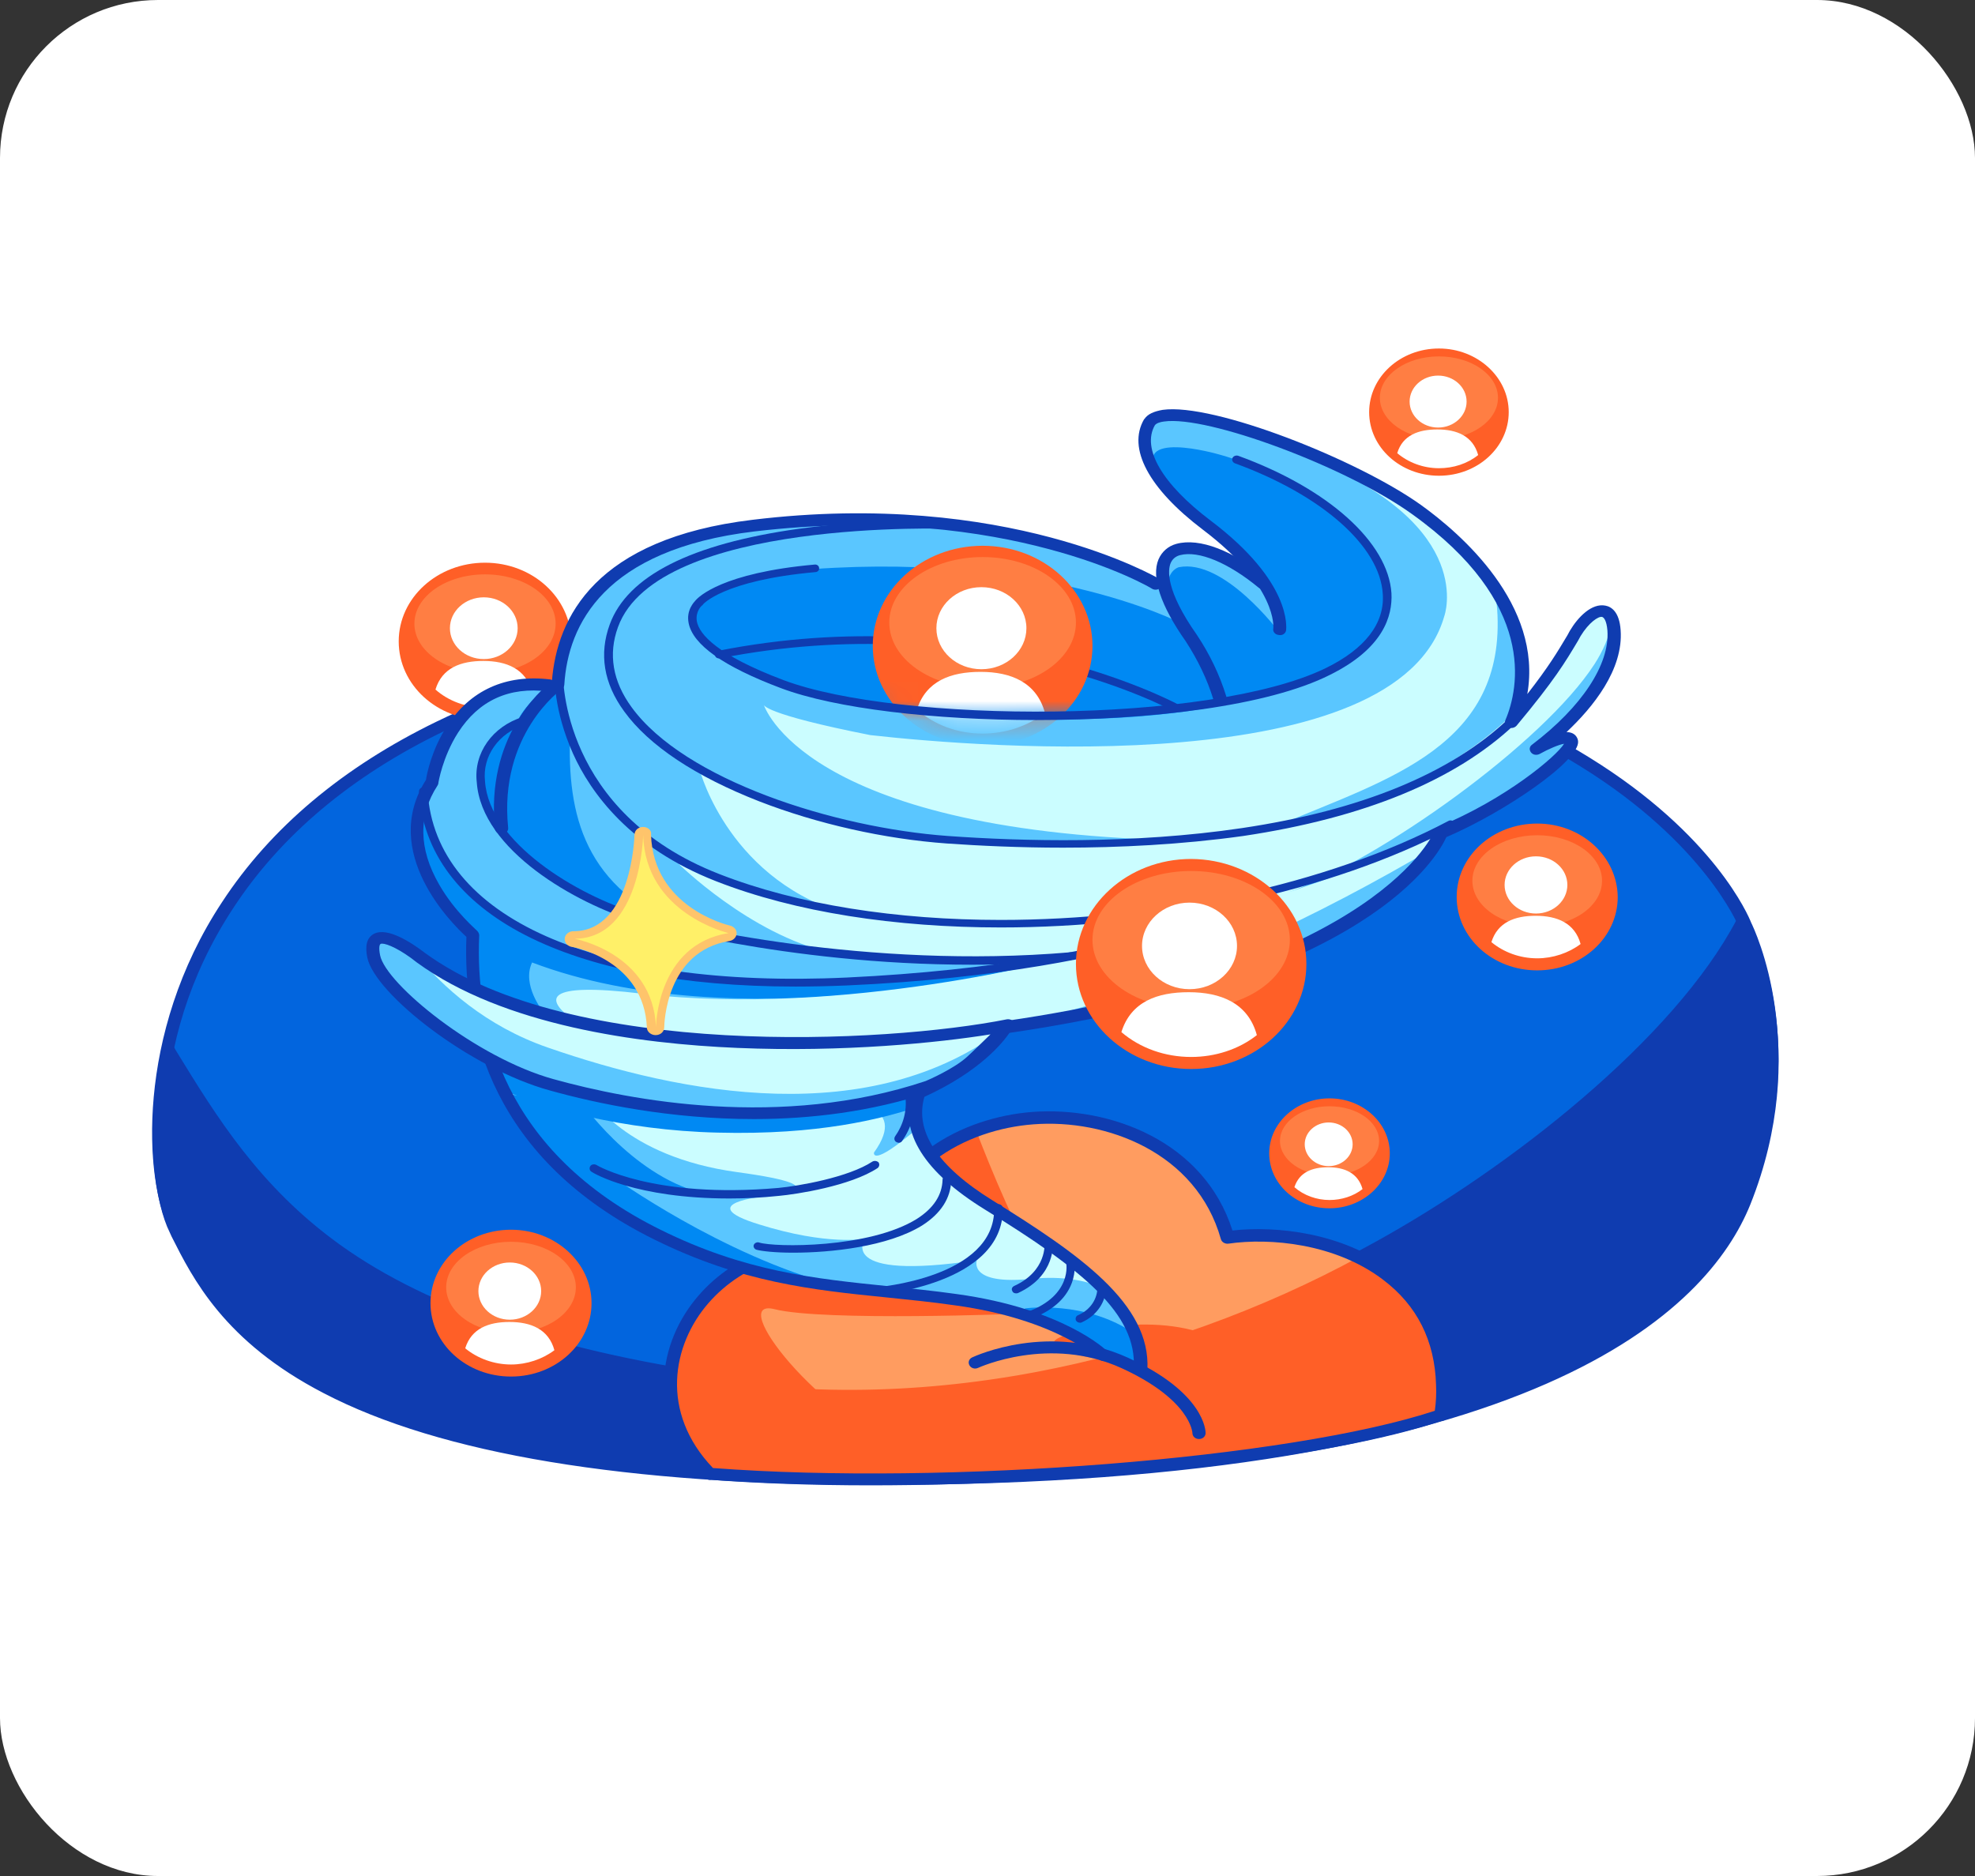 <svg width="100" height="95" viewBox="0 0 100 95" fill="none" xmlns="http://www.w3.org/2000/svg">
<rect x="0" y="0" width="100" height="95" fill="#333333" stroke="none"/>
<rect width="100" height="95" rx="8" fill="white"/>
<path d="M88.352 46.795C88.352 46.795 81.724 29.848 43.732 31.926C5.741 34.004 6.765 57.946 8.856 62.102C10.947 66.258 14.669 74.74 44.401 74.74C74.134 74.74 85.53 67.668 88.311 60.711C91.468 52.761 88.352 46.795 88.352 46.795Z" fill="#0265DE"/>
<path d="M44.401 75.045C31.73 75.045 22.3 73.482 16.362 70.394C11.344 67.764 9.734 64.561 8.667 62.464L8.563 62.235C7.329 59.776 6.827 52.38 11.239 45.689C13.706 41.915 17.366 38.846 22.112 36.539C27.799 33.775 35.075 32.136 43.711 31.659C54.605 31.068 69.805 31.735 80.49 38.369C86.805 42.277 88.54 46.395 88.665 46.719C88.833 47.062 91.718 53.066 88.624 60.844C86.491 66.124 77.939 75.045 44.401 75.045ZM49.837 32.079C47.705 32.079 45.656 32.136 43.753 32.25C35.222 32.727 28.05 34.328 22.425 37.054C17.784 39.303 14.208 42.315 11.804 45.994C7.183 53.028 8.249 60.177 9.169 61.988L9.274 62.216C10.298 64.256 11.845 67.344 16.696 69.879C22.53 72.91 31.855 74.454 44.401 74.454C77.521 74.454 85.947 65.781 87.996 60.615C90.464 54.439 89.105 48.968 88.059 46.947C88.059 46.947 88.059 46.928 88.038 46.928C88.017 46.89 86.324 42.715 80.051 38.827C71.415 33.47 59.706 32.079 49.837 32.079Z" fill="#0F3CB0"/>
<path d="M88.309 60.863C91.466 52.933 88.351 46.966 88.351 46.966C88.351 46.966 88.309 46.871 88.226 46.68C83.186 56.269 61.044 73.215 37.333 69.994C17.009 67.249 12.806 60.196 8.499 53.161C7.579 57.355 8.165 60.882 8.855 62.273C10.946 66.429 14.667 74.912 44.4 74.912C74.133 74.912 85.528 67.82 88.309 60.863Z" fill="#0F3CB0"/>
<path d="M44.401 75.198C31.73 75.198 22.3 73.635 16.383 70.546C11.344 67.935 9.755 64.732 8.688 62.617L8.584 62.388C7.915 61.053 7.245 57.47 8.207 53.104C8.228 52.99 8.333 52.895 8.479 52.876C8.626 52.856 8.751 52.914 8.814 53.028L8.897 53.181C10.988 56.593 13.142 60.1 17.219 63.036C21.798 66.315 28.405 68.507 37.396 69.727C50.569 71.519 62.195 67.001 69.617 62.902C76.434 59.147 84.755 52.628 87.934 46.566C87.996 46.452 88.101 46.394 88.226 46.394C88.352 46.394 88.477 46.471 88.519 46.566C88.603 46.718 88.645 46.833 88.665 46.871C88.833 47.195 91.739 53.2 88.624 60.996C86.491 66.276 77.939 75.198 44.401 75.198ZM8.667 54.038C7.998 57.889 8.563 60.958 9.169 62.14L9.274 62.369C10.298 64.408 11.845 67.496 16.696 70.013C22.53 73.044 31.855 74.588 44.401 74.588C57.971 74.588 68.718 73.12 76.329 70.203C82.414 67.878 86.449 64.618 87.996 60.767C90.359 54.877 89.23 49.616 88.185 47.386C85.132 52.685 78.065 58.918 69.931 63.398C62.404 67.554 50.632 72.11 37.271 70.299C17.512 67.611 12.807 60.786 8.667 54.038Z" fill="#0F3CB0"/>
<path d="M33.986 69.937C33.986 69.784 33.986 69.632 34.007 69.479C34.007 69.632 33.986 69.784 33.986 69.937Z" fill="#FF5F27"/>
<path d="M33.987 70.242C33.799 70.242 33.652 70.108 33.652 69.937C33.652 69.784 33.652 69.613 33.673 69.46C33.694 69.289 33.861 69.174 34.029 69.193C34.217 69.212 34.342 69.346 34.321 69.517C34.3 69.67 34.3 69.803 34.3 69.956C34.321 70.108 34.175 70.242 33.987 70.242Z" fill="#0F3CB0"/>
<path d="M70.265 64.771C70.181 64.771 70.118 64.751 70.056 64.694L69.93 64.599C69.847 64.542 69.805 64.447 69.805 64.37C69.805 64.294 69.826 64.237 69.888 64.18C70.014 64.046 70.223 64.046 70.348 64.141L70.474 64.237C70.557 64.294 70.599 64.389 70.599 64.466C70.599 64.542 70.578 64.599 70.516 64.656C70.453 64.733 70.348 64.771 70.265 64.771Z" fill="#0F3CB0"/>
<path d="M69.826 64.161C69.868 64.199 69.931 64.218 69.972 64.256C69.91 64.218 69.868 64.18 69.826 64.161Z" fill="#FF5F27"/>
<path d="M69.952 64.561C69.889 64.561 69.805 64.542 69.743 64.504L69.701 64.485C69.68 64.466 69.638 64.447 69.617 64.427C69.533 64.37 69.471 64.275 69.471 64.18C69.471 64.123 69.492 64.065 69.533 64.008C69.638 63.875 69.847 63.837 69.993 63.932C70.035 63.951 70.077 63.989 70.119 64.008L70.161 64.027C70.244 64.084 70.286 64.18 70.286 64.275C70.286 64.332 70.265 64.408 70.223 64.466C70.161 64.504 70.056 64.561 69.952 64.561Z" fill="#0F3CB0"/>
<path d="M69.659 64.351C69.596 64.351 69.533 64.332 69.471 64.294L69.324 64.199C69.24 64.141 69.178 64.046 69.178 63.951C69.178 63.894 69.199 63.837 69.24 63.779C69.345 63.646 69.554 63.608 69.701 63.703L69.847 63.798C69.93 63.856 69.993 63.951 69.993 64.046C69.993 64.103 69.972 64.161 69.93 64.218C69.868 64.294 69.763 64.351 69.659 64.351Z" fill="#0F3CB0"/>
<path d="M69.325 64.16C69.262 64.16 69.199 64.141 69.157 64.122L69.011 64.027C68.906 63.97 68.844 63.875 68.844 63.76C68.844 63.703 68.865 63.646 68.886 63.608C68.99 63.474 69.178 63.417 69.346 63.512L69.492 63.608C69.597 63.665 69.659 63.76 69.659 63.875C69.659 63.932 69.638 63.989 69.617 64.027C69.555 64.103 69.45 64.16 69.325 64.16Z" fill="#0F3CB0"/>
<path d="M70.536 65.018C70.453 65.018 70.369 64.999 70.306 64.942L70.181 64.847C70.118 64.79 70.076 64.713 70.076 64.637C70.076 64.561 70.097 64.485 70.16 64.427C70.285 64.313 70.494 64.294 70.62 64.408L70.745 64.504C70.808 64.561 70.85 64.637 70.85 64.713C70.85 64.79 70.829 64.866 70.766 64.923C70.724 64.98 70.641 65.018 70.536 65.018Z" fill="#0F3CB0"/>
<path d="M71.957 66.467C72.041 66.601 72.103 66.715 72.187 66.829C72.103 66.734 72.041 66.601 71.957 66.467Z" fill="#FF5F27"/>
<path d="M72.188 67.153C72.083 67.153 71.958 67.096 71.895 67.001C71.832 66.887 71.769 66.791 71.707 66.677L71.686 66.62C71.602 66.467 71.665 66.296 71.811 66.219C71.979 66.143 72.167 66.2 72.25 66.334L72.48 66.696C72.564 66.849 72.501 67.02 72.355 67.096C72.292 67.135 72.23 67.153 72.188 67.153Z" fill="#0F3CB0"/>
<path d="M72.189 66.867C72.252 66.982 72.315 67.115 72.378 67.23C72.294 67.096 72.252 66.982 72.189 66.867Z" fill="#FF5F27"/>
<path d="M72.357 67.535C72.231 67.535 72.106 67.458 72.043 67.344C71.98 67.23 71.939 67.115 71.876 67.001C71.855 66.963 71.834 66.906 71.834 66.867C71.834 66.753 71.897 66.658 72.022 66.6C72.189 66.524 72.378 66.582 72.461 66.734C72.524 66.867 72.587 66.982 72.649 67.115C72.67 67.153 72.67 67.192 72.67 67.23C72.67 67.344 72.587 67.458 72.461 67.496C72.44 67.516 72.398 67.535 72.357 67.535Z" fill="#0F3CB0"/>
<path d="M70.829 65.266C70.745 65.266 70.662 65.228 70.599 65.171L70.515 65.076C70.453 65.019 70.432 64.942 70.432 64.866C70.432 64.79 70.474 64.713 70.536 64.656C70.662 64.542 70.871 64.542 70.996 64.675L71.08 64.771C71.142 64.828 71.163 64.904 71.163 64.98C71.163 65.057 71.122 65.133 71.059 65.19C70.975 65.247 70.892 65.266 70.829 65.266Z" fill="#0F3CB0"/>
<path d="M71.08 65.266C71.185 65.381 71.268 65.514 71.373 65.629C71.268 65.495 71.185 65.381 71.08 65.266Z" fill="#FF5F27"/>
<path d="M71.373 65.915C71.269 65.915 71.164 65.876 71.102 65.781C71.018 65.667 70.913 65.552 70.809 65.438C70.767 65.381 70.746 65.324 70.746 65.247C70.746 65.152 70.788 65.076 70.871 65.019C71.018 64.923 71.227 64.942 71.332 65.076C71.436 65.19 71.541 65.324 71.624 65.438C71.666 65.495 71.687 65.552 71.687 65.609C71.687 65.705 71.645 65.8 71.541 65.857C71.499 65.895 71.436 65.915 71.373 65.915Z" fill="#0F3CB0"/>
<path d="M71.896 66.677C71.771 66.677 71.666 66.62 71.604 66.524C71.562 66.448 71.499 66.353 71.436 66.276C71.394 66.219 71.394 66.181 71.394 66.124C71.394 66.029 71.457 65.914 71.562 65.876C71.708 65.781 71.917 65.838 72.022 65.972L72.064 66.029C72.105 66.105 72.168 66.181 72.21 66.257C72.294 66.41 72.231 66.582 72.064 66.658C72.001 66.658 71.938 66.677 71.896 66.677Z" fill="#0F3CB0"/>
<path d="M34.029 70.794C34.008 70.68 34.008 70.546 34.008 70.413C34.008 70.546 34.008 70.661 34.029 70.794Z" fill="#FF5F27"/>
<path d="M34.029 71.08C33.862 71.08 33.716 70.966 33.695 70.814C33.674 70.68 33.674 70.547 33.674 70.413C33.674 70.413 33.674 70.413 33.674 70.394C33.674 70.242 33.82 70.108 33.987 70.089C34.176 70.089 34.322 70.222 34.322 70.375C34.322 70.489 34.343 70.604 34.343 70.718C34.343 70.737 34.343 70.737 34.343 70.756C34.343 70.909 34.218 71.042 34.05 71.061C34.05 71.08 34.029 71.08 34.029 71.08Z" fill="#0F3CB0"/>
<path d="M35.347 73.997C35.284 73.921 35.242 73.864 35.18 73.787C35.242 73.864 35.305 73.94 35.347 73.997Z" fill="#FF5F27"/>
<path d="M35.346 74.302C35.242 74.302 35.137 74.264 35.074 74.168C35.032 74.111 34.97 74.035 34.928 73.978C34.886 73.921 34.865 73.864 34.865 73.806C34.865 73.711 34.907 73.616 34.991 73.558C35.137 73.463 35.346 73.482 35.451 73.616C35.513 73.673 35.555 73.749 35.618 73.825C35.66 73.882 35.681 73.94 35.681 73.997C35.681 74.092 35.639 74.188 35.534 74.245C35.492 74.283 35.43 74.302 35.346 74.302Z" fill="#0F3CB0"/>
<path d="M33.987 70.661C33.82 70.661 33.673 70.528 33.652 70.375C33.652 70.261 33.652 70.108 33.652 69.956C33.652 69.784 33.82 69.67 33.987 69.67C34.175 69.67 34.3 69.803 34.3 69.975V70.375C34.321 70.528 34.175 70.661 33.987 70.661Z" fill="#0F3CB0"/>
<path d="M35.181 73.768C35.118 73.692 35.076 73.616 35.014 73.52C35.056 73.616 35.118 73.692 35.181 73.768Z" fill="#FF5F27"/>
<path d="M35.18 74.073C35.076 74.073 34.971 74.035 34.908 73.94C34.846 73.863 34.783 73.768 34.741 73.692C34.699 73.635 34.699 73.597 34.699 73.539C34.699 73.444 34.762 73.33 34.867 73.272C35.013 73.196 35.222 73.234 35.327 73.368C35.368 73.425 35.389 73.463 35.431 73.52L35.494 73.597C35.598 73.73 35.556 73.921 35.389 74.016C35.306 74.054 35.243 74.073 35.18 74.073Z" fill="#0F3CB0"/>
<path d="M35.933 74.931C35.849 74.931 35.745 74.893 35.682 74.836L35.494 74.664C35.431 74.607 35.41 74.531 35.41 74.454C35.41 74.378 35.452 74.283 35.515 74.226C35.64 74.111 35.849 74.13 35.975 74.245L36.163 74.416C36.226 74.474 36.246 74.55 36.246 74.626C36.246 74.702 36.205 74.797 36.142 74.855C36.1 74.912 36.017 74.931 35.933 74.931Z" fill="#0F3CB0"/>
<path d="M35.744 74.74C35.66 74.74 35.556 74.702 35.493 74.626L35.326 74.454C35.284 74.397 35.242 74.321 35.242 74.264C35.242 74.188 35.284 74.092 35.368 74.035C35.514 73.921 35.723 73.94 35.828 74.073L35.995 74.245C36.037 74.302 36.079 74.378 36.079 74.435C36.079 74.512 36.037 74.607 35.953 74.664C35.89 74.702 35.807 74.74 35.744 74.74Z" fill="#0F3CB0"/>
<path d="M35.536 74.531C35.431 74.531 35.347 74.493 35.285 74.416L35.117 74.226C35.076 74.168 35.055 74.111 35.055 74.035C35.055 73.94 35.096 73.864 35.18 73.806C35.327 73.711 35.536 73.73 35.64 73.864L35.807 74.054C35.849 74.111 35.87 74.168 35.87 74.245C35.87 74.34 35.828 74.416 35.745 74.474C35.682 74.512 35.619 74.531 35.536 74.531Z" fill="#0F3CB0"/>
<path d="M72.398 67.344C72.44 67.439 72.482 67.516 72.503 67.611C72.482 67.516 72.44 67.42 72.398 67.344Z" fill="#FF5F27"/>
<path d="M72.524 67.897C72.398 67.897 72.252 67.821 72.21 67.706C72.168 67.63 72.147 67.535 72.106 67.459L72.712 67.23C72.754 67.325 72.796 67.42 72.837 67.497C72.858 67.535 72.858 67.573 72.858 67.592C72.858 67.706 72.775 67.84 72.649 67.878C72.586 67.897 72.566 67.897 72.524 67.897Z" fill="#0F3CB0"/>
<path d="M34.992 73.52C34.678 73.044 34.427 72.51 34.26 71.957C34.427 72.51 34.678 73.025 34.992 73.52Z" fill="#FF5F27"/>
<path d="M34.992 73.825C34.888 73.825 34.762 73.768 34.72 73.673C34.386 73.158 34.114 72.624 33.947 72.052C33.947 72.033 33.926 71.995 33.926 71.976C33.926 71.843 34.03 71.728 34.156 71.69C34.323 71.652 34.511 71.728 34.553 71.9C34.72 72.415 34.95 72.91 35.264 73.387C35.306 73.444 35.306 73.482 35.306 73.539C35.306 73.635 35.243 73.749 35.139 73.806C35.118 73.806 35.055 73.825 34.992 73.825Z" fill="#0F3CB0"/>
<path d="M34.071 71.195C34.05 71.08 34.029 70.966 34.029 70.852C34.05 70.947 34.05 71.08 34.071 71.195Z" fill="#FF5F27"/>
<path d="M34.072 71.481C33.904 71.481 33.779 71.385 33.737 71.233C33.716 71.118 33.695 70.985 33.695 70.852C33.695 70.832 33.695 70.832 33.695 70.813C33.695 70.661 33.821 70.528 33.988 70.508C34.176 70.489 34.323 70.604 34.343 70.775C34.364 70.89 34.364 71.004 34.385 71.118C34.406 71.29 34.302 71.442 34.114 71.462C34.114 71.481 34.093 71.481 34.072 71.481Z" fill="#0F3CB0"/>
<path d="M34.26 72.262C34.114 72.262 33.988 72.167 33.946 72.034C33.904 71.919 33.884 71.786 33.842 71.671C33.842 71.652 33.842 71.633 33.842 71.595C33.842 71.462 33.946 71.328 34.093 71.309C34.26 71.271 34.448 71.366 34.49 71.538C34.511 71.652 34.553 71.767 34.574 71.881C34.574 71.9 34.594 71.938 34.594 71.957C34.594 72.091 34.49 72.205 34.344 72.243C34.323 72.262 34.281 72.262 34.26 72.262Z" fill="#0F3CB0"/>
<path d="M34.155 71.881C34.009 71.881 33.862 71.785 33.841 71.633C33.821 71.519 33.8 71.404 33.758 71.271C33.758 71.252 33.758 71.233 33.758 71.214C33.758 71.061 33.862 70.947 34.03 70.909C34.218 70.89 34.385 70.985 34.406 71.156C34.406 71.214 34.427 71.252 34.427 71.29C34.448 71.366 34.469 71.423 34.469 71.5C34.49 71.652 34.364 71.805 34.197 71.843C34.197 71.881 34.176 71.881 34.155 71.881Z" fill="#0F3CB0"/>
<path d="M71.646 66.277C71.541 66.277 71.437 66.219 71.374 66.143C71.311 66.067 71.249 65.972 71.186 65.895C71.144 65.838 71.123 65.781 71.123 65.724C71.123 65.629 71.165 65.533 71.269 65.476C71.416 65.381 71.625 65.419 71.729 65.552C71.792 65.648 71.855 65.724 71.918 65.819C71.959 65.876 71.959 65.933 71.959 65.972C71.959 66.067 71.897 66.162 71.813 66.219C71.75 66.277 71.709 66.277 71.646 66.277Z" fill="#0F3CB0"/>
<path d="M72.816 68.507C72.837 68.621 72.879 68.755 72.9 68.869C72.879 68.736 72.858 68.621 72.816 68.507Z" fill="#FF5F27"/>
<path d="M72.899 69.155C72.753 69.155 72.606 69.06 72.586 68.907C72.565 68.793 72.523 68.678 72.502 68.545C72.502 68.526 72.502 68.507 72.502 68.469C72.502 68.335 72.606 68.202 72.753 68.183C72.941 68.145 73.108 68.24 73.15 68.412C73.192 68.545 73.213 68.659 73.234 68.793C73.234 68.812 73.234 68.831 73.234 68.85C73.234 68.984 73.129 69.117 72.962 69.136C72.941 69.155 72.92 69.155 72.899 69.155Z" fill="#0F3CB0"/>
<path d="M73.066 70.566C73.066 70.661 73.066 70.756 73.045 70.833C73.045 70.756 73.066 70.661 73.066 70.566Z" fill="#FF5F27"/>
<path d="M73.046 71.138C73.025 71.138 73.025 71.138 73.004 71.138C72.836 71.119 72.69 70.985 72.711 70.814C72.711 70.737 72.732 70.642 72.732 70.547C72.732 70.375 72.878 70.261 73.066 70.261C73.255 70.261 73.401 70.394 73.401 70.566C73.401 70.661 73.401 70.775 73.38 70.871C73.359 71.042 73.213 71.138 73.046 71.138Z" fill="#0F3CB0"/>
<path d="M72.711 68.107C72.753 68.24 72.795 68.355 72.816 68.488C72.774 68.355 72.753 68.24 72.711 68.107Z" fill="#FF5F27"/>
<path d="M72.816 68.793C72.669 68.793 72.523 68.698 72.502 68.564C72.481 68.45 72.439 68.316 72.397 68.202C72.335 68.049 72.439 67.878 72.606 67.821C72.774 67.763 72.962 67.859 73.025 68.011C73.066 68.145 73.108 68.278 73.15 68.412C73.192 68.564 73.087 68.736 72.899 68.774C72.857 68.793 72.836 68.793 72.816 68.793Z" fill="#0F3CB0"/>
<path d="M72.984 69.365C73.005 69.46 73.005 69.574 73.026 69.651C73.005 69.555 73.005 69.46 72.984 69.365Z" fill="#FF5F27"/>
<path d="M73.026 69.956C72.858 69.956 72.712 69.841 72.691 69.689C72.691 69.67 72.691 69.651 72.691 69.651V69.575C72.691 69.517 72.67 69.46 72.67 69.403C72.649 69.25 72.775 69.098 72.942 69.079C73.109 69.06 73.277 69.155 73.318 69.308C73.339 69.384 73.339 69.46 73.339 69.517C73.339 69.536 73.339 69.555 73.339 69.575V69.613C73.36 69.784 73.235 69.918 73.047 69.937C73.047 69.956 73.047 69.956 73.026 69.956Z" fill="#0F3CB0"/>
<path d="M73.047 70.947C73.047 71.042 73.026 71.137 73.026 71.233C73.005 71.137 73.026 71.042 73.047 70.947Z" fill="#FF5F27"/>
<path d="M73.004 71.538H72.984C72.816 71.519 72.67 71.385 72.67 71.233C72.67 71.176 72.67 71.099 72.691 71.042C72.691 71.004 72.691 70.966 72.712 70.928C72.733 70.775 72.858 70.642 73.046 70.642C73.046 70.642 73.046 70.642 73.067 70.642C73.255 70.642 73.381 70.775 73.381 70.947C73.381 71.042 73.36 71.118 73.36 71.195V71.271C73.318 71.423 73.172 71.538 73.004 71.538Z" fill="#0F3CB0"/>
<path d="M72.984 69.555C72.817 69.555 72.67 69.441 72.649 69.288C72.628 69.212 72.628 69.136 72.607 69.041V69.022C72.607 69.003 72.607 68.984 72.607 68.964C72.607 68.812 72.712 68.698 72.879 68.659C73.067 68.621 73.235 68.736 73.256 68.907V68.926C73.276 69.022 73.297 69.098 73.297 69.193C73.297 69.212 73.297 69.212 73.297 69.231C73.297 69.384 73.172 69.517 73.005 69.536L72.984 69.555Z" fill="#0F3CB0"/>
<path d="M73.047 69.727C73.047 69.86 73.068 69.975 73.068 70.108C73.047 69.994 73.047 69.86 73.047 69.727Z" fill="#FF5F27"/>
<path d="M73.068 70.413C72.9 70.413 72.754 70.28 72.733 70.127C72.733 70.07 72.733 70.032 72.712 69.975C72.712 69.898 72.691 69.822 72.691 69.746C72.691 69.593 72.838 69.46 73.005 69.441C73.172 69.441 73.34 69.555 73.34 69.708C73.361 69.841 73.361 69.975 73.361 70.108C73.361 70.108 73.361 70.108 73.361 70.127C73.381 70.28 73.256 70.413 73.068 70.413Z" fill="#0F3CB0"/>
<path d="M72.669 68.297C72.523 68.297 72.397 68.221 72.355 68.088C72.314 67.992 72.293 67.897 72.251 67.802C72.209 67.649 72.293 67.478 72.46 67.42C72.627 67.363 72.815 67.459 72.878 67.611C72.92 67.706 72.941 67.802 72.983 67.897C73.045 68.049 72.941 68.221 72.774 68.278C72.732 68.297 72.711 68.297 72.669 68.297Z" fill="#0F3CB0"/>
<path d="M73.067 70.775C72.879 70.775 72.732 70.642 72.732 70.47V70.108C72.732 69.937 72.879 69.803 73.046 69.803C73.213 69.803 73.36 69.937 73.381 70.089C73.381 70.223 73.381 70.356 73.381 70.47C73.381 70.642 73.234 70.775 73.067 70.775Z" fill="#0F3CB0"/>
<path d="M72.941 71.671C72.962 71.557 72.983 71.424 73.004 71.309C72.983 71.424 72.962 71.538 72.941 71.671Z" fill="#FF5F27"/>
<path d="M72.942 71.957C72.921 71.957 72.9 71.957 72.879 71.957C72.712 71.938 72.607 71.805 72.607 71.652C72.607 71.633 72.607 71.614 72.607 71.595C72.628 71.481 72.649 71.366 72.67 71.252C72.691 71.08 72.858 70.966 73.026 70.985C73.193 71.004 73.318 71.138 73.318 71.29C73.318 71.309 73.318 71.309 73.318 71.328C73.297 71.462 73.276 71.576 73.256 71.709C73.256 71.862 73.109 71.957 72.942 71.957Z" fill="#0F3CB0"/>
<path d="M34.03 71.137C33.842 71.137 33.695 71.004 33.695 70.832V70.775C33.695 70.604 33.842 70.47 34.03 70.47C34.218 70.47 34.364 70.604 34.364 70.775V70.832C34.364 71.004 34.218 71.137 34.03 71.137Z" fill="#0F3CB0"/>
<path d="M73.046 71.252C72.857 71.252 72.711 71.118 72.711 70.947V70.852C72.711 70.68 72.857 70.547 73.046 70.547C73.234 70.547 73.38 70.68 73.38 70.852V70.947C73.38 71.118 73.234 71.252 73.046 71.252Z" fill="#0F3CB0"/>
<path d="M34.092 71.538C33.904 71.538 33.758 71.404 33.758 71.233V71.195C33.758 71.023 33.904 70.89 34.092 70.89C34.281 70.89 34.427 71.023 34.427 71.195V71.233C34.406 71.404 34.26 71.538 34.092 71.538Z" fill="#0F3CB0"/>
<path d="M73.067 70.871C72.9 70.871 72.753 70.737 72.732 70.585C72.732 70.546 72.732 70.528 72.732 70.489V70.47C72.732 70.299 72.879 70.165 73.067 70.165C73.255 70.165 73.401 70.299 73.401 70.47V70.566C73.401 70.737 73.255 70.871 73.067 70.871Z" fill="#0F3CB0"/>
<path d="M72.397 67.649C72.271 67.649 72.146 67.573 72.083 67.459C72.062 67.42 72.062 67.382 72.041 67.363C71.979 67.211 72.041 67.039 72.209 66.963C72.376 66.906 72.564 66.963 72.648 67.115C72.669 67.173 72.69 67.211 72.71 67.268C72.773 67.42 72.669 67.592 72.501 67.649C72.481 67.63 72.439 67.649 72.397 67.649Z" fill="#0F3CB0"/>
<path d="M35.932 74.931C35.744 74.931 35.598 74.798 35.598 74.626C35.598 74.454 35.744 74.321 35.932 74.321C36.12 74.321 36.267 74.454 36.267 74.626C36.267 74.798 36.12 74.931 35.932 74.931Z" fill="#0F3CB0"/>
<path d="M35.745 74.759C35.64 74.759 35.556 74.721 35.494 74.645L35.473 74.626C35.431 74.569 35.41 74.511 35.41 74.435C35.41 74.34 35.452 74.264 35.536 74.207C35.682 74.111 35.891 74.13 35.996 74.264L36.017 74.283C36.058 74.34 36.079 74.397 36.079 74.473C36.079 74.569 36.037 74.645 35.954 74.702C35.891 74.74 35.828 74.759 35.745 74.759Z" fill="#0F3CB0"/>
<path d="M72.963 71.957C72.775 71.957 72.629 71.824 72.629 71.652C72.629 71.481 72.775 71.347 72.963 71.347C73.152 71.347 73.298 71.481 73.298 71.652C73.298 71.824 73.131 71.957 72.963 71.957Z" fill="#0F3CB0"/>
<path d="M35.578 74.264C35.578 74.245 35.557 74.245 35.557 74.226L35.578 74.264Z" fill="#0F3CB0"/>
<path d="M35.577 74.55C35.473 74.55 35.389 74.511 35.327 74.435L35.306 74.397L35.285 74.378C35.18 74.245 35.222 74.073 35.368 73.978C35.515 73.882 35.703 73.901 35.807 74.016C35.891 74.092 35.912 74.188 35.912 74.245C35.912 74.378 35.828 74.493 35.703 74.531C35.64 74.55 35.619 74.55 35.577 74.55Z" fill="#0F3CB0"/>
<path d="M35.388 74.035C35.388 74.016 35.367 74.016 35.367 73.997C35.367 74.016 35.367 74.035 35.388 74.035Z" fill="#0F3CB0"/>
<path d="M35.389 74.34C35.284 74.34 35.18 74.283 35.117 74.207C35.054 74.149 35.033 74.073 35.033 74.016C35.033 73.94 35.075 73.863 35.138 73.806C35.263 73.692 35.472 73.692 35.598 73.825C35.619 73.844 35.64 73.882 35.66 73.901C35.702 73.959 35.702 73.997 35.702 74.054C35.702 74.149 35.64 74.245 35.556 74.302C35.514 74.321 35.451 74.34 35.389 74.34Z" fill="#0F3CB0"/>
<path d="M33.987 70.718C33.799 70.718 33.652 70.585 33.652 70.413C33.652 70.375 33.652 70.356 33.652 70.318C33.673 70.165 33.82 70.051 34.008 70.051C34.175 70.07 34.321 70.184 34.321 70.356V70.394C34.321 70.585 34.175 70.718 33.987 70.718Z" fill="#0F3CB0"/>
<path d="M73.004 71.614C72.816 71.614 72.67 71.481 72.67 71.309V71.233C72.67 71.061 72.816 70.928 73.004 70.928C73.193 70.928 73.339 71.061 73.339 71.233V71.309C73.339 71.481 73.193 71.614 73.004 71.614Z" fill="#0F3CB0"/>
<path d="M35.201 73.787L35.18 73.768C35.18 73.768 35.18 73.787 35.201 73.787Z" fill="#0F3CB0"/>
<path d="M35.201 74.092C35.117 74.092 35.013 74.054 34.95 73.997C34.929 73.978 34.908 73.94 34.888 73.921C34.867 73.882 34.846 73.825 34.846 73.768C34.846 73.654 34.908 73.558 35.013 73.501C35.159 73.425 35.347 73.463 35.452 73.597C35.494 73.654 35.515 73.711 35.515 73.787C35.515 73.864 35.473 73.959 35.41 74.016C35.347 74.073 35.285 74.092 35.201 74.092Z" fill="#0F3CB0"/>
<path d="M34.155 71.9C33.967 71.9 33.82 71.767 33.82 71.595V71.557C33.82 71.385 33.967 71.252 34.155 71.252C34.343 71.252 34.489 71.385 34.489 71.557V71.595C34.489 71.767 34.343 71.9 34.155 71.9Z" fill="#0F3CB0"/>
<path d="M72.92 69.269C72.753 69.269 72.627 69.174 72.585 69.021L72.564 68.907C72.564 68.888 72.564 68.869 72.564 68.85C72.564 68.697 72.669 68.583 72.836 68.545C73.025 68.526 73.192 68.621 73.213 68.793L73.234 68.907C73.234 68.926 73.234 68.945 73.234 68.964C73.234 69.117 73.129 69.231 72.962 69.269C72.962 69.269 72.941 69.269 72.92 69.269Z" fill="#0F3CB0"/>
<path d="M72.815 68.793C72.773 68.793 72.71 68.774 72.669 68.755C72.564 68.697 72.481 68.602 72.481 68.488C72.481 68.335 72.606 68.202 72.773 68.183C72.941 68.164 73.087 68.278 73.129 68.431C73.129 68.45 73.129 68.469 73.129 68.488C73.129 68.583 73.087 68.678 73.003 68.736C72.961 68.774 72.878 68.793 72.815 68.793Z" fill="#0F3CB0"/>
<path d="M70.725 65.19C70.641 65.19 70.557 65.152 70.474 65.095C70.453 65.076 70.432 65.057 70.411 65.037C70.369 64.999 70.327 64.961 70.285 64.923C70.16 64.809 70.181 64.618 70.306 64.504C70.432 64.389 70.641 64.389 70.766 64.504C70.829 64.561 70.892 64.618 70.955 64.675C71.017 64.733 71.038 64.809 71.038 64.885C71.038 64.961 70.996 65.037 70.934 65.114C70.892 65.152 70.808 65.19 70.725 65.19Z" fill="#0F3CB0"/>
<path d="M70.809 64.981C70.892 65.076 70.976 65.171 71.059 65.266C70.997 65.152 70.913 65.076 70.809 64.981Z" fill="#0F3CB0"/>
<path d="M71.08 65.552C70.975 65.552 70.891 65.514 70.829 65.438C70.808 65.419 70.787 65.381 70.766 65.362C70.745 65.343 70.724 65.304 70.682 65.285C70.641 65.247 70.599 65.209 70.578 65.171C70.473 65.038 70.473 64.866 70.62 64.752C70.766 64.637 70.954 64.656 71.08 64.79C71.142 64.866 71.205 64.923 71.268 64.999C71.289 65.038 71.331 65.057 71.351 65.095C71.456 65.228 71.435 65.419 71.289 65.514C71.226 65.533 71.142 65.552 71.08 65.552Z" fill="#0F3CB0"/>
<path d="M71.457 66.029C71.353 66.029 71.248 65.991 71.185 65.895L71.102 65.781C71.06 65.724 71.039 65.666 71.039 65.609C71.039 65.514 71.081 65.419 71.185 65.362C71.332 65.266 71.541 65.304 71.645 65.438L71.729 65.552C71.771 65.609 71.792 65.666 71.792 65.724C71.792 65.819 71.75 65.914 71.645 65.972C71.583 66.01 71.52 66.029 71.457 66.029Z" fill="#0F3CB0"/>
<path d="M72.712 68.412C72.566 68.412 72.441 68.335 72.399 68.202L72.357 68.106C72.357 68.068 72.336 68.049 72.336 68.011C72.336 67.878 72.42 67.763 72.566 67.725C72.733 67.668 72.921 67.763 72.984 67.916L73.026 68.011C73.026 68.049 73.047 68.068 73.047 68.106C73.047 68.24 72.963 68.354 72.817 68.392C72.775 68.412 72.733 68.412 72.712 68.412Z" fill="#0F3CB0"/>
<path d="M72.168 67.172C71.98 67.172 71.834 67.039 71.834 66.868C71.834 66.696 71.98 66.562 72.168 66.562C72.357 66.562 72.503 66.696 72.503 66.848V66.868C72.503 67.02 72.357 67.172 72.168 67.172Z" fill="#0F3CB0"/>
<path d="M72.566 68.03C72.419 68.03 72.294 67.954 72.252 67.82C72.231 67.782 72.231 67.744 72.21 67.706C72.189 67.668 72.189 67.63 72.189 67.592C72.189 67.477 72.273 67.363 72.398 67.306C72.566 67.249 72.754 67.325 72.817 67.477C72.838 67.516 72.859 67.573 72.879 67.611C72.9 67.649 72.9 67.668 72.9 67.706C72.9 67.84 72.817 67.954 72.67 67.992C72.65 68.03 72.608 68.03 72.566 68.03Z" fill="#0F3CB0"/>
<path d="M71.958 66.772C71.832 66.772 71.728 66.715 71.665 66.62L71.602 66.505C71.519 66.353 71.561 66.181 71.728 66.105C71.874 66.029 72.083 66.067 72.167 66.2C72.188 66.239 72.209 66.257 72.23 66.296L72.251 66.315C72.272 66.353 72.292 66.41 72.292 66.467C72.292 66.582 72.23 66.677 72.125 66.734C72.062 66.772 72.021 66.772 71.958 66.772Z" fill="#0F3CB0"/>
<path d="M71.644 65.991C71.665 66.029 71.707 66.067 71.728 66.124C71.686 66.067 71.665 66.029 71.644 65.991Z" fill="#0F3CB0"/>
<path d="M71.729 66.41C71.624 66.41 71.541 66.372 71.478 66.296C71.457 66.258 71.415 66.219 71.394 66.181C71.394 66.162 71.373 66.162 71.373 66.143C71.332 66.086 71.311 66.029 71.311 65.972C71.311 65.876 71.352 65.781 71.457 65.724C71.603 65.629 71.812 65.667 71.917 65.8C71.959 65.838 71.98 65.895 72.001 65.933C72.084 66.067 72.063 66.239 71.917 66.334C71.854 66.391 71.791 66.41 71.729 66.41Z" fill="#0F3CB0"/>
<path d="M73.026 70.032C73.005 70.032 73.005 70.032 72.984 70.032C72.817 70.013 72.691 69.879 72.691 69.727V69.632C72.691 69.46 72.838 69.346 73.005 69.327C73.005 69.327 73.005 69.327 73.026 69.327C73.193 69.327 73.34 69.441 73.361 69.613L73.026 69.632H73.361C73.361 69.67 73.361 69.727 73.361 69.784C73.319 69.937 73.193 70.032 73.026 70.032Z" fill="#0F3CB0"/>
<path d="M68.865 63.627C68.97 63.684 69.074 63.722 69.179 63.779C69.074 63.722 68.97 63.665 68.865 63.627Z" fill="#0F3CB0"/>
<path d="M69.178 64.084C69.116 64.084 69.074 64.065 69.011 64.046C68.927 64.008 68.865 63.97 68.781 63.932L68.718 63.894C68.551 63.818 68.488 63.627 68.572 63.493C68.656 63.341 68.844 63.284 69.011 63.36C69.116 63.417 69.22 63.455 69.346 63.513C69.45 63.57 69.513 63.665 69.513 63.779C69.513 63.837 69.492 63.875 69.471 63.932C69.388 64.027 69.283 64.084 69.178 64.084Z" fill="#0F3CB0"/>
<path d="M34.03 69.784C33.842 69.784 33.695 69.651 33.695 69.479C33.695 69.308 33.842 69.174 34.03 69.174C34.218 69.174 34.364 69.308 34.364 69.479C34.364 69.651 34.197 69.784 34.03 69.784Z" fill="#0F3CB0"/>
<path d="M72.982 69.251C72.982 69.289 73.003 69.327 73.003 69.365C72.982 69.327 72.982 69.289 72.982 69.251Z" fill="#0F3CB0"/>
<path d="M72.982 69.67C72.815 69.67 72.669 69.555 72.648 69.403V69.384C72.648 69.346 72.627 69.308 72.627 69.25C72.627 69.098 72.752 68.965 72.92 68.945C73.087 68.926 73.233 69.041 73.275 69.193C73.275 69.231 73.296 69.289 73.296 69.327C73.296 69.346 73.296 69.346 73.296 69.365C73.296 69.517 73.171 69.651 73.003 69.67C73.024 69.651 73.003 69.67 72.982 69.67Z" fill="#0F3CB0"/>
<path d="M69.658 64.046C69.721 64.085 69.763 64.123 69.826 64.161C69.763 64.123 69.7 64.085 69.658 64.046Z" fill="#0F3CB0"/>
<path d="M69.826 64.466C69.763 64.466 69.68 64.447 69.617 64.409C69.575 64.389 69.533 64.351 69.512 64.332L69.471 64.313C69.387 64.256 69.324 64.161 69.324 64.065C69.324 64.008 69.345 63.951 69.387 63.894C69.492 63.76 69.701 63.722 69.847 63.818L69.889 63.837C69.931 63.875 69.993 63.894 70.035 63.932C70.119 63.989 70.161 64.085 70.161 64.18C70.161 64.237 70.14 64.313 70.098 64.37C70.014 64.409 69.91 64.466 69.826 64.466Z" fill="#0F3CB0"/>
<path d="M69.951 64.256C70.014 64.294 70.056 64.332 70.118 64.37C70.077 64.332 70.014 64.294 69.951 64.256Z" fill="#0F3CB0"/>
<path d="M70.119 64.675C70.035 64.675 69.973 64.656 69.91 64.599C69.868 64.561 69.805 64.523 69.764 64.485L70.161 64.008C70.224 64.046 70.286 64.084 70.328 64.141C70.412 64.199 70.454 64.294 70.454 64.37C70.454 64.447 70.433 64.504 70.37 64.561C70.307 64.637 70.224 64.675 70.119 64.675Z" fill="#0F3CB0"/>
<path d="M70.266 64.466C70.328 64.504 70.37 64.561 70.433 64.599C70.37 64.561 70.307 64.523 70.266 64.466Z" fill="#0F3CB0"/>
<path d="M70.433 64.923C70.349 64.923 70.266 64.904 70.203 64.847C70.14 64.809 70.098 64.752 70.036 64.713C69.952 64.656 69.91 64.561 69.91 64.485C69.91 64.409 69.931 64.351 69.994 64.294C70.119 64.161 70.328 64.161 70.454 64.256L70.475 64.275C70.537 64.313 70.6 64.37 70.642 64.409C70.767 64.523 70.767 64.713 70.642 64.828C70.6 64.885 70.516 64.923 70.433 64.923Z" fill="#0F3CB0"/>
<path d="M69.492 64.256C69.429 64.256 69.367 64.237 69.325 64.218L69.157 64.123C69.053 64.065 68.99 63.97 68.99 63.875C68.99 63.818 69.011 63.76 69.032 63.722C69.137 63.589 69.325 63.532 69.492 63.627L69.659 63.722C69.764 63.779 69.827 63.875 69.827 63.97C69.827 64.027 69.806 64.084 69.785 64.123C69.722 64.199 69.618 64.256 69.492 64.256Z" fill="#0F3CB0"/>
<path d="M73.067 70.108C72.878 63.894 66.334 62.064 62.152 62.655C59.768 54.21 45.069 54.496 44.149 63.951C37.584 60.71 30.37 68.965 35.953 74.626C47.955 75.541 65.518 74.168 72.962 71.652C73.046 71.157 73.088 70.623 73.067 70.108Z" fill="#FF9C60"/>
<path d="M68.676 63.627C71.374 68.221 66.439 73.063 64.536 70.299C62.529 67.382 59.372 66.543 54.918 67.382C50.465 68.221 56.947 69.041 56.947 69.041C57.783 71.481 50.967 75.331 46.199 73.558C41.453 71.786 36.748 65.686 39.215 66.296C41.683 66.925 51.698 66.524 51.698 66.524C51.698 66.524 54.166 66.239 52.681 64.199C51.615 62.731 50.151 59.147 49.419 57.241C46.659 58.251 44.443 60.501 44.108 63.97C37.543 60.729 30.329 68.984 35.912 74.645C47.914 75.56 65.477 74.188 72.921 71.671C73.005 71.157 73.046 70.642 73.025 70.127C72.963 66.81 71.06 64.733 68.676 63.627Z" fill="#FF5F27"/>
<path d="M73.004 71.233C73.339 68.297 71.812 64.999 68.864 63.627C59.099 68.945 46.219 72.014 34.009 69.479C33.8 71.366 34.51 73.254 35.932 74.626C47.934 75.541 65.498 74.168 72.941 71.652C72.983 71.519 73.004 71.385 73.004 71.233Z" fill="#FF5F27"/>
<path d="M44.065 75.217C41.201 75.217 38.42 75.122 35.911 74.931C35.827 74.931 35.743 74.893 35.702 74.836C32.649 71.728 33.318 67.973 35.367 65.609C37.186 63.493 40.49 62.083 43.877 63.493C44.567 58.614 48.791 56.574 52.282 56.307C56.193 56.021 60.96 57.775 62.403 62.312C64.64 62.064 67.985 62.426 70.474 64.313C72.314 65.705 73.317 67.706 73.401 70.089C73.422 70.623 73.38 71.176 73.296 71.69C73.275 71.805 73.192 71.881 73.087 71.919C67.233 73.921 54.917 75.217 44.065 75.217ZM36.099 74.34C47.975 75.236 65.267 73.864 72.648 71.442C72.711 71.004 72.732 70.566 72.711 70.127C72.648 67.897 71.749 66.105 70.034 64.809C67.609 62.96 64.284 62.674 62.194 62.979C62.026 62.998 61.859 62.903 61.817 62.75C60.584 58.366 56.025 56.65 52.324 56.936C49 57.184 44.922 59.185 44.462 64.008C44.462 64.103 44.379 64.199 44.295 64.237C44.191 64.294 44.086 64.275 43.982 64.237C40.782 62.674 37.604 63.989 35.869 65.991C34.029 68.107 33.402 71.519 36.099 74.34Z" fill="#0F3CB0"/>
<path d="M24.557 36.139C22.32 36.139 20.521 34.499 20.521 32.46C20.521 30.42 22.32 28.78 24.557 28.78C26.794 28.78 28.592 30.42 28.592 32.46C28.572 34.499 26.773 36.139 24.557 36.139Z" fill="#FF5F27"/>
<path d="M24.558 29.086C26.607 29.086 28.258 30.591 28.258 32.46C28.258 34.328 26.607 35.834 24.558 35.834C22.508 35.834 20.857 34.328 20.857 32.46C20.857 30.591 22.508 29.086 24.558 29.086ZM24.558 28.495C22.153 28.495 20.188 30.267 20.188 32.479C20.188 34.69 22.132 36.463 24.558 36.463C26.983 36.463 28.927 34.69 28.927 32.479C28.907 30.267 26.962 28.495 24.558 28.495Z" fill="#FF5F27"/>
<path d="M24.558 34.08C26.532 34.08 28.133 32.962 28.133 31.583C28.133 30.204 26.532 29.086 24.558 29.086C22.583 29.086 20.982 30.204 20.982 31.583C20.982 32.962 22.583 34.08 24.558 34.08Z" fill="#FF7E43"/>
<path d="M24.496 33.375C25.443 33.375 26.21 32.675 26.21 31.812C26.21 30.948 25.443 30.248 24.496 30.248C23.549 30.248 22.781 30.948 22.781 31.812C22.781 32.675 23.549 33.375 24.496 33.375Z" fill="white"/>
<path d="M24.558 35.834C25.436 35.834 26.273 35.548 26.942 35.033C26.628 33.87 25.645 33.47 24.474 33.47C23.345 33.47 22.383 33.813 22.049 34.919C22.718 35.51 23.617 35.834 24.558 35.834Z" fill="white"/>
<path d="M77.771 37.892C79.904 36.272 81.849 33.985 81.702 31.869C81.577 30.287 80.448 30.839 79.737 32.04C79.026 33.241 78.545 34.099 76.517 36.539C78.273 32.326 75.325 28.38 71.708 25.769C68.09 23.157 59.246 19.897 58.179 21.327C57.51 22.452 58.096 24.282 61.065 26.531C62.612 27.694 63.511 28.742 64.034 29.581L63.929 29.562C62.487 28.361 60.814 27.541 59.643 27.866C59.079 28.018 58.681 28.571 58.932 29.638L58.514 29.543C58.514 29.543 51.05 25.044 38.149 26.588C30.203 27.541 28.426 31.64 28.259 34.633C28.133 34.728 28.008 34.823 27.882 34.938L27.84 34.69C22.718 34.08 21.902 39.589 21.902 39.589C19.372 43.478 23.972 47.328 23.972 47.328C23.721 53.009 25.959 58.88 33.319 62.521C38.901 65.285 43.104 65.095 48.436 65.819C53.768 66.543 55.88 68.64 55.88 68.64L57.74 69.326C57.929 66.238 54.688 63.875 50.046 61.015C47.599 59.509 45.822 57.603 46.47 55.43C46.47 55.373 46.533 55.316 46.596 55.277C49.9 53.791 50.882 51.999 50.882 51.999C70.39 49.177 72.941 42.124 72.941 42.124C76.517 40.657 79.611 38.121 79.549 37.511C79.486 36.92 77.771 37.892 77.771 37.892Z" fill="#5AC6FF"/>
<path d="M55.88 68.621L57.741 69.307C57.783 68.716 57.678 68.126 57.469 67.554C55.002 65.819 51.907 66.257 51.907 66.257L51.74 66.505C54.647 67.401 55.88 68.621 55.88 68.621Z" fill="#0089F3"/>
<path d="M25.645 55.392C27.066 58.137 29.513 60.615 33.318 62.502C36.664 64.161 39.507 64.751 42.393 65.114C36.538 63.589 30.997 59.566 30.997 59.566C32.586 60.138 36.224 60.539 36.224 60.539C32.461 60.043 29.596 56.021 29.596 56.021L25.645 55.392Z" fill="#0089F3"/>
<path d="M28.864 37.149C28.864 36.977 28.802 37.035 28.802 37.035H28.739C28.174 36.1 28.279 34.499 28.279 34.499C26.46 35.51 26.125 36.711 26.125 36.711C24.829 37.149 24.013 38.522 24.327 40.39C26 45.613 34.802 47.081 34.802 47.081C29.554 45.003 28.718 41.267 28.864 37.149Z" fill="#0089F3"/>
<path d="M51.467 49.063C51.467 49.063 41.221 50.359 34.029 49.349C22.822 47.767 21.462 41.343 21.462 41.343C21.295 41.915 21.232 42.525 21.274 43.116C21.421 45.251 23.198 46.795 23.992 47.328C23.992 48.148 24.013 48.949 24.118 49.768C24.118 49.768 25.268 50.664 27.505 51.236C27.505 51.236 26.397 49.883 26.941 48.739C37.291 52.666 51.467 49.063 51.467 49.063Z" fill="#0089F3"/>
<path d="M64.745 31.983C64.745 31.983 61.964 28.266 59.684 28.724C59.684 28.724 58.409 29.067 59.726 31.526C59.726 31.526 52.429 27.751 40.009 28.914C37.228 29.372 33.297 30.306 36.078 33.032C38.859 35.758 54.269 37.683 63.009 35.453C71.749 33.222 70.892 29.562 68.696 26.913C66.501 24.263 61.692 23.005 61.692 23.005C61.692 23.005 57.071 21.67 58.723 24.168C60.374 26.665 63.49 28.533 64.159 30.096C64.828 31.697 64.745 31.983 64.745 31.983Z" fill="#0089F3"/>
<path d="M79.736 32.04C79.276 32.86 78.753 33.641 78.189 34.404C73.212 40.752 64.849 41.743 64.849 41.743C70.285 39.436 76.286 37.778 75.805 30.839C75.512 26.55 66.522 23.31 66.522 23.31C74.781 26.684 73.129 31.201 73.129 31.201C70.766 39.532 49.815 37.873 44.065 37.225C38.566 36.139 38.671 35.681 38.671 35.681C38.671 35.681 40.594 42.048 59.35 42.544C59.35 42.544 46.344 44.545 35.451 39.055C35.451 39.055 36.956 44.736 43.166 46.375C43.166 46.375 37.813 45.441 34.342 43.725C34.342 43.725 37.96 47.309 42.058 48.243C42.058 48.243 49.272 48.872 54.206 48.453C54.206 48.453 42.685 51.541 32.523 50.321C22.361 49.101 33.151 53.905 33.151 53.905L29.847 55.487C29.847 55.487 31.582 58.575 37.332 59.357C43.082 60.138 38.754 60.577 38.754 60.577C38.754 60.577 34.97 60.939 38.441 62.006C41.911 63.093 43.793 62.731 43.793 62.731C43.793 62.731 42.288 64.885 49.46 63.817C49.46 63.817 48.979 65.114 52.303 64.751C53.788 64.618 54.938 64.828 55.837 65.209C54.478 63.836 52.45 62.483 50.045 60.996C49.313 60.539 46.637 57.851 46.449 57.145C44.086 59.166 44.253 58.365 44.253 58.365C46.114 55.773 42.685 55.906 42.685 55.906C47.39 54.61 46.051 52.704 46.051 52.704C47.682 52.571 49.292 52.342 50.882 51.999H50.902C59.203 50.245 67.462 45.956 72.418 43.039C72.606 42.791 72.752 42.525 72.899 42.258C69.783 43.63 66.417 44.793 65.204 45.193C69.825 43.573 78.147 37.645 80.74 33.622C81.158 32.974 81.451 32.288 81.639 31.564C81.409 30.382 80.384 30.935 79.736 32.04Z" fill="#CBFDFF"/>
<path d="M46.345 56.097C46.366 55.868 46.408 55.64 46.471 55.411C46.471 55.354 46.533 55.297 46.596 55.258C46.743 55.182 46.889 55.125 47.035 55.049L47.014 55.011C47.014 55.011 36.978 56.841 32.294 55.811C28.677 55.03 26.691 54.61 24.893 53.657C25.081 54.191 25.311 54.725 25.583 55.239C27.444 56.059 31.479 57.241 36.33 57.355C41.474 57.489 44.61 56.65 46.345 56.097Z" fill="#0089F3"/>
<path d="M60.709 72.872C60.521 72.872 60.375 72.739 60.375 72.567C60.375 72.548 60.291 70.89 56.799 69.288C53.14 67.611 49.565 69.25 49.523 69.269C49.356 69.346 49.167 69.288 49.084 69.136C49 68.984 49.063 68.812 49.23 68.736C49.397 68.659 53.14 66.944 57.113 68.755C61.002 70.528 61.044 72.472 61.044 72.567C61.044 72.739 60.897 72.872 60.709 72.872Z" fill="#0F3CB0"/>
<path d="M61.754 35.662C61.608 35.662 61.483 35.567 61.441 35.434C61.127 34.404 60.646 33.413 60.04 32.479C58.764 30.668 58.283 29.219 58.66 28.323C58.827 27.942 59.141 27.656 59.559 27.542C60.73 27.218 62.465 27.885 64.159 29.314C64.284 29.429 64.305 29.619 64.18 29.734C64.054 29.848 63.845 29.867 63.72 29.753C62.193 28.495 60.688 27.866 59.747 28.113C59.517 28.171 59.35 28.323 59.266 28.533C59.141 28.857 58.994 29.867 60.604 32.155C61.252 33.127 61.754 34.175 62.089 35.262C62.131 35.414 62.026 35.586 61.859 35.624C61.796 35.662 61.775 35.662 61.754 35.662Z" fill="#0F3CB0"/>
<path d="M57.74 69.613C57.719 69.613 57.719 69.613 57.74 69.613C57.531 69.613 57.405 69.46 57.405 69.289C57.573 66.544 54.875 64.332 49.857 61.244C46.804 59.357 45.55 57.374 46.156 55.354C46.177 55.201 46.303 55.068 46.47 54.992C49.606 53.581 50.589 51.885 50.589 51.865C50.631 51.77 50.735 51.713 50.84 51.713C69.867 48.968 72.627 42.105 72.648 42.048C72.669 41.972 72.732 41.896 72.815 41.877C76.245 40.466 78.816 38.293 79.193 37.664C78.942 37.702 78.398 37.931 77.959 38.179C77.813 38.255 77.624 38.236 77.52 38.102C77.415 37.969 77.436 37.797 77.583 37.702C80.092 35.796 81.513 33.642 81.388 31.926C81.346 31.411 81.2 31.259 81.116 31.24C80.928 31.202 80.447 31.526 80.029 32.212L79.903 32.441C79.255 33.527 78.712 34.442 76.788 36.749C76.683 36.863 76.516 36.901 76.37 36.825C76.224 36.749 76.161 36.596 76.224 36.463C76.913 34.843 77.813 30.554 71.498 26.036C68.194 23.653 61.148 21.022 58.932 21.346C58.764 21.365 58.555 21.423 58.472 21.537C57.803 22.719 58.848 24.511 61.294 26.36C65.434 29.486 65.121 31.793 65.121 31.907C65.1 32.079 64.933 32.193 64.745 32.155C64.556 32.136 64.431 31.983 64.473 31.812C64.473 31.793 64.703 29.696 60.897 26.817C58.158 24.739 57.071 22.7 57.928 21.232L57.949 21.213C58.116 20.965 58.43 20.832 58.869 20.755C61.441 20.393 68.738 23.272 71.958 25.578C73.945 27.008 78.126 30.611 77.332 35.148C78.419 33.756 78.858 33.013 79.36 32.174L79.485 31.945C79.903 31.24 80.594 30.535 81.284 30.668C81.597 30.725 81.994 30.992 82.057 31.907C82.204 33.909 80.656 35.815 79.318 37.073C79.423 37.073 79.527 37.092 79.611 37.13C79.778 37.206 79.883 37.359 79.903 37.53C80.008 38.522 76.14 41.152 73.234 42.391C72.773 43.402 69.261 49.654 51.112 52.304C50.798 52.761 49.648 54.248 46.804 55.544C46.303 57.279 47.453 59.052 50.254 60.787C54.645 63.513 58.283 66.029 58.095 69.365C58.053 69.479 57.907 69.613 57.74 69.613Z" fill="#0F3CB0"/>
<path d="M59.433 36.005C59.391 36.005 59.349 36.005 59.329 35.967C59.224 35.91 49.585 30.744 36.454 33.337C36.329 33.356 36.224 33.298 36.203 33.184C36.182 33.07 36.245 32.974 36.37 32.955C49.669 30.325 59.454 35.586 59.559 35.624C59.663 35.681 59.705 35.796 59.642 35.891C59.58 35.967 59.517 36.005 59.433 36.005Z" fill="#0F3CB0"/>
<path d="M25.395 42.239C25.227 42.239 25.081 42.124 25.06 41.972C24.6 37.359 27.318 34.976 27.945 34.499C28.196 31.259 30.162 27.275 38.107 26.322C50.987 24.759 58.619 29.276 58.703 29.314C58.849 29.41 58.891 29.6 58.786 29.734C58.682 29.867 58.473 29.905 58.326 29.81C58.305 29.791 56.444 28.685 53.036 27.789C49.9 26.951 44.777 26.131 38.191 26.913C30.58 27.828 28.761 31.64 28.573 34.671C28.573 34.766 28.51 34.843 28.447 34.9C28.405 34.919 25.248 37.187 25.729 41.915C25.75 42.086 25.604 42.22 25.436 42.239C25.415 42.239 25.415 42.239 25.395 42.239Z" fill="#0F3CB0"/>
<path d="M55.879 68.926C55.795 68.926 55.711 68.888 55.628 68.831C55.586 68.793 53.495 66.81 48.372 66.105C47.181 65.933 46.031 65.819 44.922 65.705C41.117 65.323 37.52 64.942 33.13 62.769C24.954 58.728 23.428 52.227 23.616 47.443C22.905 46.795 19.225 43.173 21.567 39.494C21.609 39.208 21.86 37.95 22.633 36.768C23.804 34.957 25.602 34.137 27.84 34.404C28.028 34.423 28.153 34.576 28.132 34.747C28.111 34.919 27.944 35.033 27.756 35.014C25.77 34.766 24.243 35.472 23.198 37.092C22.403 38.331 22.194 39.646 22.194 39.665C22.194 39.703 22.173 39.742 22.152 39.78C21.17 41.286 21.191 42.982 22.236 44.793C23.03 46.185 24.16 47.119 24.16 47.138C24.222 47.195 24.264 47.29 24.264 47.367C24.055 51.999 25.498 58.347 33.443 62.273C37.709 64.389 41.242 64.752 44.985 65.133C46.093 65.247 47.243 65.362 48.456 65.533C53.83 66.277 56.004 68.354 56.088 68.45C56.213 68.564 56.213 68.755 56.067 68.869C56.046 68.888 55.962 68.926 55.879 68.926Z" fill="#0F3CB0"/>
<path d="M53.831 42.925C51.614 42.925 49.607 42.83 47.955 42.715C44.777 42.487 41.39 41.724 38.442 40.58C35.222 39.322 32.859 37.759 31.604 36.024C30.559 34.595 30.329 33.108 30.873 31.621C31.772 29.162 34.992 27.542 40.428 26.779C44.443 26.226 48.248 26.36 48.29 26.379C48.415 26.379 48.499 26.474 48.499 26.588C48.499 26.703 48.394 26.779 48.269 26.779C48.123 26.779 33.298 26.226 31.291 31.754C30.789 33.127 31.019 34.499 31.981 35.815C34.657 39.494 42.226 41.915 47.997 42.334C51.74 42.601 57.364 42.754 62.884 41.934C68.906 41.038 73.444 39.17 76.371 36.406C76.454 36.329 76.601 36.329 76.684 36.406C76.768 36.482 76.768 36.615 76.684 36.692C73.694 39.513 69.073 41.419 62.947 42.334C59.811 42.773 56.654 42.925 53.831 42.925Z" fill="#0F3CB0"/>
<path d="M50.673 46.966C45.362 46.966 40.282 46.204 36.246 44.621C31.918 42.925 29.911 40.161 29.012 38.159C28.029 35.967 28.071 34.213 28.071 34.137C28.071 34.023 28.175 33.947 28.301 33.947C28.426 33.947 28.51 34.042 28.51 34.156C28.51 34.233 28.405 41.133 36.413 44.259C40.407 45.822 45.425 46.585 50.673 46.585C58.64 46.585 67.129 44.85 73.339 41.572C73.443 41.514 73.569 41.553 73.632 41.648C73.694 41.743 73.652 41.858 73.548 41.915C67.296 45.212 58.723 46.966 50.673 46.966Z" fill="#0F3CB0"/>
<path d="M49.21 48.853C39.654 48.853 32.274 46.68 32.19 46.661C29.2 45.765 24.37 43.059 24.14 39.608C23.973 38.14 24.934 36.787 26.461 36.31C26.565 36.272 26.691 36.329 26.733 36.444C26.774 36.539 26.712 36.654 26.586 36.692C25.248 37.111 24.412 38.293 24.558 39.57C24.767 42.658 29.221 45.346 32.315 46.261C34.344 46.89 43.962 49.101 54.186 48.224C54.312 48.205 54.416 48.301 54.416 48.396C54.437 48.51 54.333 48.606 54.228 48.606C52.514 48.796 50.82 48.853 49.21 48.853Z" fill="#0F3CB0"/>
<path d="M40.261 49.959C28.803 49.959 21.589 46.28 21.213 40.085C21.213 39.97 21.297 39.875 21.422 39.875C21.547 39.875 21.652 39.951 21.652 40.066C22.028 46.471 30.183 50.093 42.875 49.502C50.507 49.139 55.734 48.015 58.786 47.138C62.09 46.185 63.596 45.308 63.596 45.289C63.7 45.232 63.826 45.251 63.909 45.346C63.972 45.441 63.951 45.556 63.846 45.632C63.784 45.67 62.278 46.547 58.933 47.519C55.859 48.415 50.569 49.559 42.896 49.902C42.017 49.94 41.118 49.959 40.261 49.959Z" fill="#0F3CB0"/>
<path d="M45.509 57.87C45.467 57.87 45.425 57.851 45.383 57.832C45.279 57.775 45.258 57.641 45.32 57.546C45.739 56.955 45.927 56.25 45.843 55.544C45.822 55.43 45.927 55.335 46.052 55.335C46.178 55.316 46.282 55.411 46.282 55.525C46.366 56.307 46.157 57.108 45.676 57.775C45.655 57.832 45.571 57.87 45.509 57.87Z" fill="#0F3CB0"/>
<path d="M36.935 60.691C32.189 60.691 30.056 59.414 29.951 59.338C29.847 59.281 29.826 59.147 29.889 59.052C29.951 58.956 30.098 58.937 30.202 58.995C30.223 59.014 33.067 60.71 39.402 60.157C40.427 60.062 42.957 59.624 44.17 58.823C44.274 58.766 44.4 58.785 44.483 58.861C44.546 58.956 44.525 59.071 44.441 59.147C43.062 60.062 40.301 60.481 39.444 60.558C38.545 60.653 37.709 60.691 36.935 60.691Z" fill="#0F3CB0"/>
<path d="M40.156 63.436C39.257 63.436 38.567 63.36 38.295 63.284C38.19 63.246 38.127 63.131 38.169 63.036C38.211 62.941 38.337 62.883 38.441 62.922C39.215 63.169 44.024 63.227 46.428 61.721C47.265 61.187 47.704 60.52 47.725 59.738C47.725 59.624 47.829 59.548 47.955 59.548C48.08 59.548 48.164 59.643 48.164 59.757C48.143 60.672 47.641 61.454 46.679 62.064C44.944 63.131 42.079 63.436 40.156 63.436Z" fill="#0F3CB0"/>
<path d="M44.316 65.59C44.212 65.59 44.107 65.514 44.107 65.4C44.107 65.285 44.191 65.19 44.316 65.19C44.379 65.19 50.401 64.713 50.338 61.187C50.338 61.073 50.443 60.977 50.547 60.977C50.673 60.977 50.777 61.073 50.777 61.168C50.84 65.076 44.4 65.571 44.316 65.59Z" fill="#0F3CB0"/>
<path d="M51.447 65.495C51.364 65.495 51.28 65.457 51.259 65.381C51.197 65.285 51.238 65.171 51.364 65.114C53.016 64.351 52.89 62.979 52.89 62.922C52.869 62.807 52.974 62.712 53.078 62.712C53.204 62.693 53.308 62.788 53.308 62.883C53.308 62.96 53.476 64.58 51.552 65.476C51.51 65.495 51.489 65.495 51.447 65.495Z" fill="#0F3CB0"/>
<path d="M54.688 66.982C54.604 66.982 54.521 66.944 54.479 66.868C54.437 66.772 54.479 66.639 54.584 66.601C55.211 66.334 55.587 65.762 55.566 65.133C55.566 65.018 55.65 64.923 55.775 64.923C55.901 64.923 56.005 64.999 56.005 65.114C56.026 65.895 55.545 66.62 54.772 66.963C54.751 66.982 54.709 66.982 54.688 66.982Z" fill="#0F3CB0"/>
<path d="M52.115 66.829C52.032 66.829 51.948 66.772 51.906 66.696C51.864 66.601 51.906 66.486 52.032 66.429C54.311 65.59 53.997 63.951 53.976 63.932C53.955 63.818 54.039 63.722 54.144 63.703C54.269 63.684 54.374 63.76 54.395 63.856C54.395 63.875 54.792 65.838 52.178 66.791C52.178 66.829 52.136 66.829 52.115 66.829Z" fill="#0F3CB0"/>
<path d="M47.014 55.011C39.57 57.508 31.854 56.021 27.944 54.934C24.034 53.848 19.267 50.093 18.933 48.434C18.598 46.776 20.25 47.653 21.316 48.491C29.324 54.343 46.156 52.876 51.049 51.923C51.049 51.923 49.92 53.085 49.188 53.753C48.456 54.382 47.014 55.011 47.014 55.011Z" fill="#CBFDFF"/>
<path d="M47.014 55.011C47.014 55.011 48.478 54.382 49.21 53.714C49.795 53.181 50.611 52.342 50.924 52.018C44.087 57.279 34.49 55.392 27.736 53.047C24.6 51.961 22.425 49.997 20.983 48.243C19.937 47.5 18.62 46.928 18.913 48.434C19.247 50.092 24.014 53.848 27.924 54.934C31.834 56.021 39.55 57.508 47.014 55.011Z" fill="#5AC6FF"/>
<path d="M38.169 56.669C33.945 56.669 30.223 55.887 27.84 55.22C23.804 54.115 18.974 50.321 18.598 48.491C18.472 47.881 18.577 47.481 18.932 47.29C19.622 46.928 20.856 47.748 21.525 48.262C28.927 53.657 44.86 52.837 50.986 51.617C51.132 51.598 51.258 51.656 51.341 51.751C51.404 51.865 51.404 51.999 51.3 52.094C51.258 52.132 50.15 53.276 49.439 53.924C48.686 54.61 47.222 55.239 47.16 55.277C47.16 55.277 47.139 55.277 47.139 55.297C44.107 56.307 41.012 56.669 38.169 56.669ZM19.351 47.786C19.309 47.786 19.288 47.786 19.267 47.805C19.225 47.824 19.162 47.957 19.246 48.377C19.539 49.826 24.097 53.562 28.028 54.648C31.938 55.735 39.57 57.184 46.867 54.744C47.013 54.687 48.31 54.115 48.958 53.524C49.313 53.2 49.773 52.742 50.15 52.38C47.536 52.799 42.727 53.295 37.332 53.066C32.356 52.856 25.498 51.941 21.107 48.739C20.27 48.072 19.601 47.786 19.351 47.786Z" fill="#0F3CB0"/>
<mask id="mask0_23484_193203" style="mask-type:luminance" maskUnits="userSpaceOnUse" x="40" y="24" width="19" height="13">
<path d="M40.615 35.243L45.445 36.005C47.327 36.31 49.251 36.406 51.153 36.31C53.307 36.196 56.234 36.062 58.053 36.101C61.232 36.139 52.053 25.14 52.053 25.14L45.383 24.644L40.615 35.243Z" fill="white"/>
</mask>
<g mask="url(#mask0_23484_193203)">
<path d="M49.753 37.454C46.867 37.454 44.525 35.319 44.525 32.688C44.525 30.058 46.867 27.923 49.753 27.923C52.638 27.923 54.98 30.058 54.98 32.688C54.98 35.319 52.638 37.454 49.753 37.454Z" fill="#FF5F27"/>
<path d="M49.753 28.228C52.45 28.228 54.646 30.23 54.646 32.688C54.646 35.148 52.45 37.149 49.753 37.149C47.056 37.149 44.861 35.148 44.861 32.688C44.861 30.23 47.056 28.228 49.753 28.228ZM49.753 27.637C46.68 27.637 44.191 29.905 44.191 32.708C44.191 35.51 46.68 37.778 49.753 37.778C52.827 37.778 55.315 35.51 55.315 32.708C55.315 29.905 52.827 27.637 49.753 27.637Z" fill="#FF5F27"/>
<path d="M49.753 34.843C52.363 34.843 54.478 33.358 54.478 31.526C54.478 29.694 52.363 28.209 49.753 28.209C47.143 28.209 45.027 29.694 45.027 31.526C45.027 33.358 47.143 34.843 49.753 34.843Z" fill="#FF7E43"/>
<path d="M49.691 33.889C50.95 33.889 51.97 32.959 51.97 31.812C51.97 30.664 50.95 29.734 49.691 29.734C48.432 29.734 47.412 30.664 47.412 31.812C47.412 32.959 48.432 33.889 49.691 33.889Z" fill="white"/>
<path d="M49.752 37.149C50.902 37.149 52.011 36.787 52.91 36.101C52.491 34.557 51.195 34.023 49.648 34.023C48.142 34.023 46.888 34.48 46.428 35.929C47.327 36.73 48.519 37.149 49.752 37.149Z" fill="white"/>
</g>
<path d="M52.471 36.463C47.328 36.463 42.31 35.891 39.529 34.843C36.643 33.756 35.075 32.65 34.866 31.545C34.741 30.897 35.138 30.496 35.221 30.401C35.368 30.23 36.56 29.009 41.243 28.59C41.369 28.571 41.473 28.666 41.473 28.762C41.494 28.876 41.39 28.971 41.285 28.971C36.602 29.391 35.577 30.611 35.577 30.63C35.577 30.649 35.556 30.649 35.535 30.668C35.514 30.687 35.201 30.973 35.284 31.468C35.41 32.117 36.288 33.165 39.675 34.442C45.509 36.635 61.253 36.692 67.129 33.832C69.115 32.86 70.119 31.564 70.014 30.077C69.868 27.656 66.92 25.064 62.529 23.462C62.424 23.424 62.361 23.31 62.403 23.195C62.445 23.1 62.571 23.043 62.696 23.081C67.254 24.739 70.286 27.465 70.453 30.039C70.516 31.202 70.035 32.841 67.338 34.175C64.201 35.758 58.263 36.463 52.471 36.463Z" fill="#0F3CB0"/>
<path d="M25.875 69.403C27.943 69.403 29.618 67.875 29.618 65.991C29.618 64.106 27.943 62.578 25.875 62.578C23.808 62.578 22.133 64.106 22.133 65.991C22.133 67.875 23.808 69.403 25.875 69.403Z" fill="#FF5F27"/>
<path d="M25.874 62.864C27.756 62.864 29.282 64.256 29.282 65.972C29.282 67.687 27.756 69.079 25.874 69.079C23.992 69.079 22.466 67.687 22.466 65.972C22.466 64.256 23.992 62.864 25.874 62.864ZM25.874 62.273C23.616 62.273 21.797 63.932 21.797 65.991C21.797 68.049 23.616 69.708 25.874 69.708C28.132 69.708 29.951 68.049 29.951 65.991C29.951 63.932 28.111 62.273 25.874 62.273Z" fill="#FF5F27"/>
<path d="M25.875 67.497C27.688 67.497 29.157 66.464 29.157 65.19C29.157 63.916 27.688 62.883 25.875 62.883C24.061 62.883 22.592 63.916 22.592 65.19C22.592 66.464 24.061 67.497 25.875 67.497Z" fill="#FF7E43"/>
<path d="M25.812 66.829C26.689 66.829 27.401 66.181 27.401 65.381C27.401 64.581 26.689 63.932 25.812 63.932C24.934 63.932 24.223 64.581 24.223 65.381C24.223 66.181 24.934 66.829 25.812 66.829Z" fill="white"/>
<path d="M25.876 69.098C26.67 69.098 27.465 68.831 28.071 68.374C27.778 67.306 26.879 66.944 25.792 66.944C24.747 66.944 23.868 67.268 23.555 68.278C24.182 68.793 25.018 69.098 25.876 69.098Z" fill="white"/>
<path d="M77.835 48.834C79.902 48.834 81.577 47.307 81.577 45.422C81.577 43.538 79.902 42.01 77.835 42.01C75.767 42.01 74.092 43.538 74.092 45.422C74.092 47.307 75.767 48.834 77.835 48.834Z" fill="#FF5F27"/>
<path d="M77.833 42.296C79.715 42.296 81.241 43.688 81.241 45.403C81.241 47.119 79.715 48.51 77.833 48.51C75.951 48.51 74.425 47.119 74.425 45.403C74.404 43.707 75.951 42.296 77.833 42.296ZM77.833 41.705C75.575 41.705 73.756 43.364 73.756 45.422C73.756 47.481 75.575 49.139 77.833 49.139C80.091 49.139 81.91 47.481 81.91 45.422C81.889 43.364 80.07 41.705 77.833 41.705Z" fill="#FF5F27"/>
<path d="M77.834 46.909C79.647 46.909 81.116 45.876 81.116 44.602C81.116 43.329 79.647 42.296 77.834 42.296C76.02 42.296 74.551 43.329 74.551 44.602C74.551 45.876 76.02 46.909 77.834 46.909Z" fill="#FF7E43"/>
<path d="M77.771 46.261C78.648 46.261 79.36 45.612 79.36 44.812C79.36 44.012 78.648 43.364 77.771 43.364C76.893 43.364 76.182 44.012 76.182 44.812C76.182 45.612 76.893 46.261 77.771 46.261Z" fill="white"/>
<path d="M77.835 48.529C78.629 48.529 79.424 48.262 80.03 47.805C79.737 46.737 78.838 46.375 77.751 46.375C76.706 46.375 75.827 46.699 75.514 47.71C76.141 48.224 76.956 48.529 77.835 48.529Z" fill="white"/>
<path d="M67.317 60.977C65.749 60.977 64.494 59.833 64.494 58.404C64.494 56.974 65.749 55.83 67.317 55.83C68.885 55.83 70.14 56.974 70.14 58.404C70.14 59.814 68.885 60.977 67.317 60.977Z" fill="#FF5F27"/>
<path d="M67.316 56.021C68.759 56.021 69.93 57.088 69.93 58.404C69.93 59.719 68.759 60.786 67.316 60.786C65.874 60.786 64.703 59.719 64.703 58.404C64.703 57.088 65.874 56.021 67.316 56.021ZM67.316 55.621C65.644 55.621 64.264 56.86 64.264 58.404C64.264 59.948 65.623 61.187 67.316 61.187C68.989 61.187 70.369 59.948 70.369 58.404C70.369 56.86 68.989 55.621 67.316 55.621Z" fill="#FF5F27"/>
<path d="M67.318 59.529C68.703 59.529 69.827 58.743 69.827 57.775C69.827 56.806 68.703 56.021 67.318 56.021C65.932 56.021 64.809 56.806 64.809 57.775C64.809 58.743 65.932 59.529 67.318 59.529Z" fill="#FF7E43"/>
<path d="M67.275 59.052C67.945 59.052 68.488 58.557 68.488 57.946C68.488 57.336 67.945 56.841 67.275 56.841C66.606 56.841 66.062 57.336 66.062 57.946C66.062 58.557 66.606 59.052 67.275 59.052Z" fill="white"/>
<path d="M67.316 60.768C67.923 60.768 68.529 60.577 68.989 60.215C68.759 59.395 68.069 59.109 67.254 59.109C66.438 59.109 65.79 59.357 65.539 60.119C66.02 60.539 66.668 60.768 67.316 60.768Z" fill="white"/>
<path d="M72.858 23.92C74.694 23.92 76.182 22.563 76.182 20.889C76.182 19.215 74.694 17.858 72.858 17.858C71.022 17.858 69.533 19.215 69.533 20.889C69.533 22.563 71.022 23.92 72.858 23.92Z" fill="#FF5F27"/>
<path d="M72.858 18.049C74.572 18.049 75.952 19.307 75.952 20.87C75.952 22.433 74.572 23.691 72.858 23.691C71.143 23.691 69.763 22.433 69.763 20.87C69.763 19.326 71.143 18.049 72.858 18.049ZM72.858 17.648C70.892 17.648 69.324 19.097 69.324 20.87C69.324 22.662 70.913 24.091 72.858 24.091C74.823 24.091 76.391 22.643 76.391 20.87C76.391 19.097 74.802 17.648 72.858 17.648Z" fill="#FF5F27"/>
<path d="M72.857 22.242C74.508 22.242 75.847 21.303 75.847 20.145C75.847 18.987 74.508 18.048 72.857 18.048C71.206 18.048 69.867 18.987 69.867 20.145C69.867 21.303 71.206 22.242 72.857 22.242Z" fill="#FF7E43"/>
<path d="M72.816 21.651C73.613 21.651 74.258 21.062 74.258 20.336C74.258 19.609 73.613 19.02 72.816 19.02C72.019 19.02 71.373 19.609 71.373 20.336C71.373 21.062 72.019 21.651 72.816 21.651Z" fill="white"/>
<path d="M72.858 23.71C73.59 23.71 74.301 23.481 74.844 23.043C74.573 22.071 73.757 21.747 72.774 21.747C71.833 21.747 71.018 22.032 70.746 22.948C71.311 23.424 72.063 23.71 72.858 23.71Z" fill="white"/>
<path d="M60.312 53.829C57.28 53.829 54.812 51.579 54.812 48.815C54.812 46.051 57.28 43.802 60.312 43.802C63.343 43.802 65.811 46.051 65.811 48.815C65.79 51.579 63.343 53.829 60.312 53.829Z" fill="#FF5F27"/>
<path d="M60.312 44.107C63.177 44.107 65.477 46.223 65.477 48.815C65.477 51.427 63.156 53.524 60.312 53.524C57.448 53.524 55.148 51.408 55.148 48.815C55.148 46.223 57.448 44.107 60.312 44.107ZM60.312 43.497C57.092 43.497 54.478 45.88 54.478 48.815C54.478 51.751 57.092 54.134 60.312 54.134C63.532 54.134 66.146 51.751 66.146 48.815C66.146 45.88 63.532 43.516 60.312 43.497Z" fill="#FF5F27"/>
<path d="M60.312 51.084C63.072 51.084 65.309 49.522 65.309 47.595C65.309 45.669 63.072 44.107 60.312 44.107C57.552 44.107 55.315 45.669 55.315 47.595C55.315 49.522 57.552 51.084 60.312 51.084Z" fill="#FF7E43"/>
<path d="M60.229 50.092C61.557 50.092 62.633 49.111 62.633 47.9C62.633 46.69 61.557 45.708 60.229 45.708C58.901 45.708 57.824 46.69 57.824 47.9C57.824 49.111 58.901 50.092 60.229 50.092Z" fill="white"/>
<path d="M60.313 53.524C61.526 53.524 62.718 53.143 63.638 52.418C63.198 50.798 61.818 50.245 60.188 50.245C58.598 50.245 57.26 50.722 56.779 52.266C57.741 53.085 58.996 53.524 60.313 53.524Z" fill="white"/>
<path d="M33.213 52.208C33.088 52.208 32.983 52.113 32.983 51.999C32.816 48.453 29.199 47.767 29.031 47.729C28.906 47.71 28.822 47.614 28.822 47.519C28.843 47.405 28.948 47.328 29.052 47.328C32.168 47.29 32.314 42.296 32.314 42.258C32.314 42.143 32.419 42.048 32.544 42.048C32.669 42.048 32.774 42.143 32.774 42.258C32.879 46.07 36.893 47.042 36.935 47.042C37.06 47.042 37.144 47.138 37.144 47.252C37.144 47.367 37.039 47.443 36.914 47.443C33.506 47.977 33.422 51.961 33.422 51.999C33.443 52.132 33.339 52.208 33.213 52.208Z" fill="#FFF068"/>
<path d="M32.566 42.277C32.671 46.28 36.894 47.252 36.894 47.252C33.256 47.824 33.214 51.999 33.214 51.999C33.047 48.262 29.095 47.538 29.095 47.538C32.462 47.519 32.566 42.277 32.566 42.277ZM32.566 41.877C32.315 41.877 32.127 42.048 32.127 42.277C32.127 42.334 31.981 47.119 29.074 47.157C28.823 47.138 28.614 47.309 28.593 47.519C28.573 47.748 28.761 47.938 28.991 47.957C29.137 47.977 32.608 48.663 32.754 52.037C32.754 52.246 32.963 52.418 33.193 52.418C33.444 52.418 33.633 52.246 33.633 52.018C33.633 51.865 33.716 48.167 36.936 47.652C37.166 47.614 37.333 47.405 37.292 47.195C37.271 47.042 37.124 46.909 36.957 46.871C36.79 46.833 33.068 45.918 32.963 42.258C33.005 42.067 32.817 41.877 32.566 41.877Z" fill="#FEC46B"/>
</svg>
